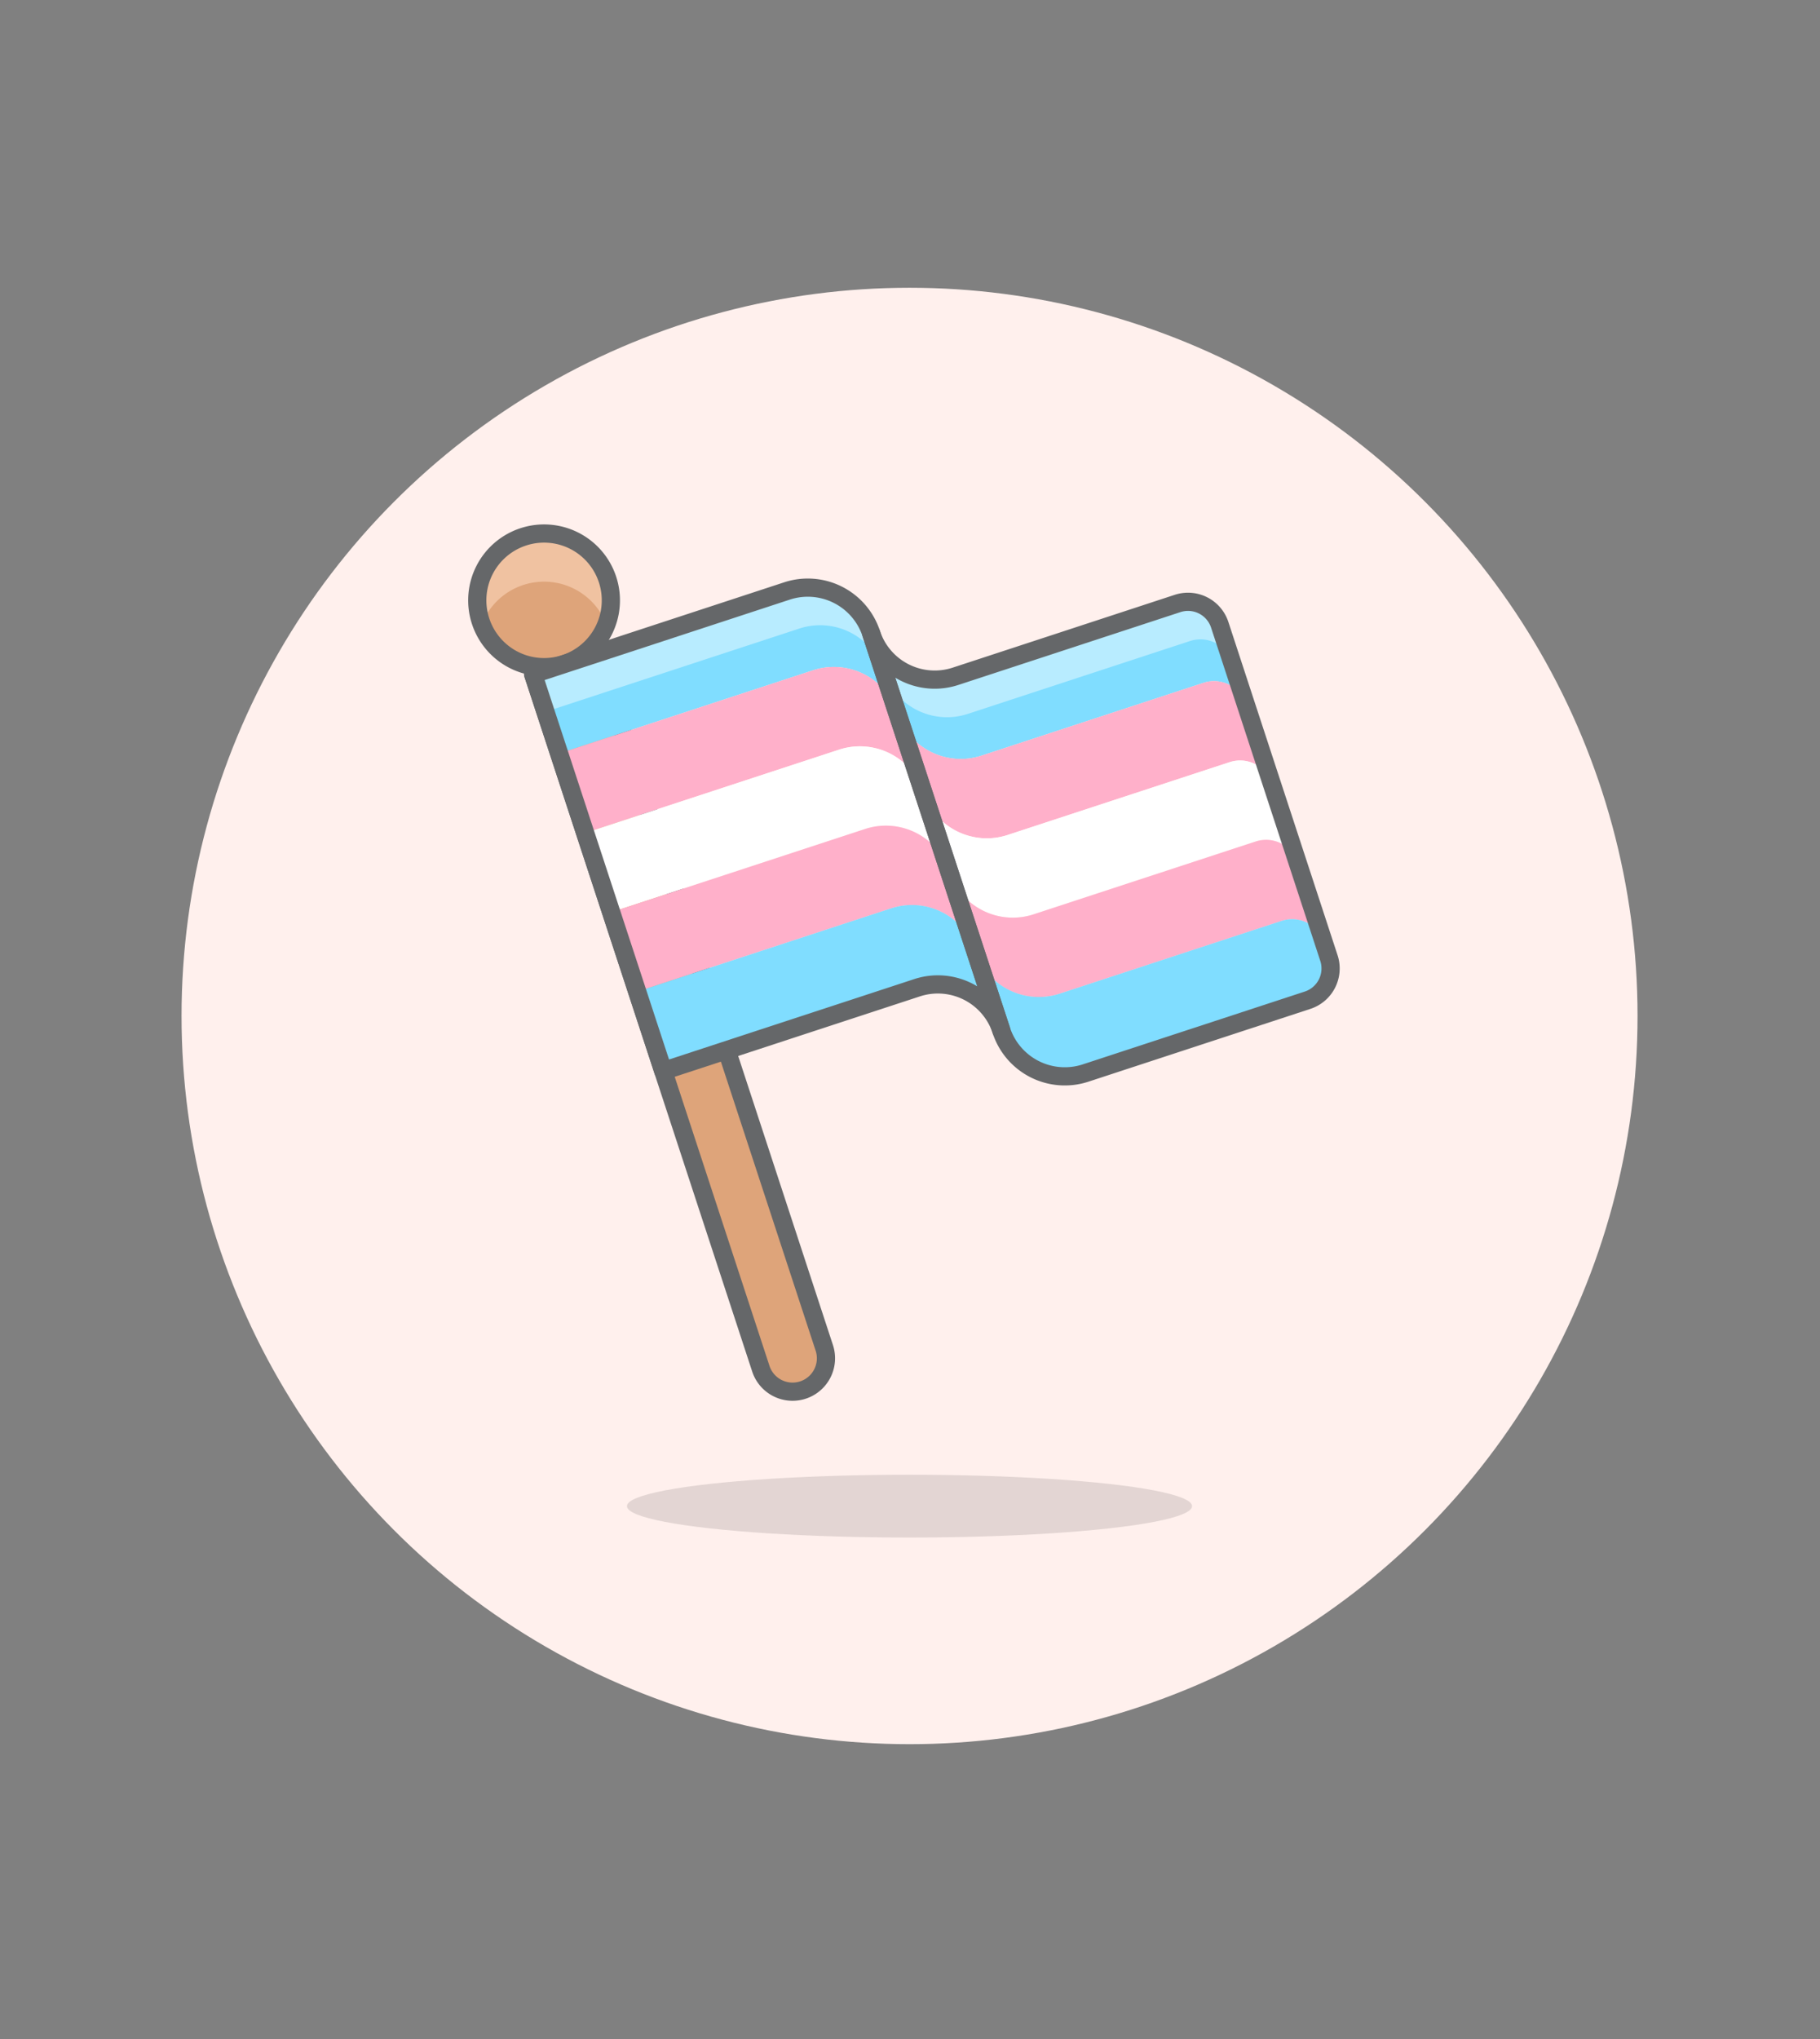 <svg id="Multicolor" xmlns="http://www.w3.org/2000/svg" viewBox="0 0 100 112"><rect x="0" y="0" width="100" height="112" fill="#808080" stroke="none"/><defs><style>.cls-1{fill:#fff0ed;}.cls-2,.cls-3{fill:#dea47a;}.cls-2,.cls-5{stroke:#656769;stroke-linecap:round;stroke-linejoin:round;}.cls-4{fill:#f0c2a1;}.cls-5{fill:none;}.cls-6{fill:#80ddff;}.cls-7{fill:#b8ecff;}.cls-8{fill:#ffb0ca;}.cls-9{fill:#fff;}.cls-10{fill:#45413c;fill-opacity:0.15;}</style></defs><title>134- stick-flag-transgender</title><g id="Scene"><g id="New_Symbol_1-13" data-name="New Symbol 1"><circle class="cls-1" cx="49.975" cy="55.806" r="40"/></g><path class="cls-2" d="M45.3,74.065a1.835,1.835,0,0,1-3.487,1.143L29.294,37.035l3.487-1.144Z"/><path class="cls-3" d="M33.381,31.833a3.67,3.67,0,1,1-4.63-2.344A3.669,3.669,0,0,1,33.381,31.833Z"/><path class="cls-4" d="M26.47,34.3a3.67,3.67,0,0,1,6.849,0,3.67,3.67,0,1,0-6.912-.175C26.427,34.179,26.448,34.238,26.47,34.3Z"/><path class="cls-5" d="M33.381,31.833a3.67,3.67,0,1,1-4.63-2.344A3.669,3.669,0,0,1,33.381,31.833Z"/><path class="cls-6" d="M67.022,34.318a1.836,1.836,0,0,0-2.316-1.172l-12.2,4a3.669,3.669,0,0,1-4.63-2.343,3.67,3.67,0,0,0-4.63-2.344L29.294,37.035l1.429,4.358L44.671,36.82a3.669,3.669,0,0,1,4.63,2.343,3.669,3.669,0,0,0,4.63,2.344l12.2-4a1.836,1.836,0,0,1,2.316,1.172Z"/><path class="cls-7" d="M67.022,34.318a1.836,1.836,0,0,0-2.315-1.172l-12.2,4a3.669,3.669,0,0,1-4.63-2.343,3.67,3.67,0,0,0-4.63-2.344L29.294,37.035l.677,2.065,13.948-4.574a3.67,3.67,0,0,1,4.63,2.344,3.668,3.668,0,0,0,4.63,2.343l12.2-4A1.835,1.835,0,0,1,67.7,36.383Z"/><path class="cls-8" d="M68.451,38.677a1.836,1.836,0,0,0-2.316-1.172l-12.2,4a3.67,3.67,0,0,1-4.63-2.344,3.669,3.669,0,0,0-4.63-2.343L30.723,41.393l1.43,4.359L46.1,41.179a3.668,3.668,0,0,1,4.63,2.343,3.671,3.671,0,0,0,4.631,2.344l12.2-4a1.834,1.834,0,0,1,2.315,1.172Z"/><path class="cls-9" d="M69.88,43.036a1.835,1.835,0,0,0-2.315-1.172l-12.2,4a3.669,3.669,0,0,1-4.63-2.344A3.67,3.67,0,0,0,46.1,41.179L32.153,45.752l1.429,4.359,13.947-4.574a3.669,3.669,0,0,1,4.63,2.344,3.67,3.67,0,0,0,4.631,2.343l12.2-4a1.835,1.835,0,0,1,2.315,1.172Z"/><path class="cls-8" d="M71.309,47.394a1.835,1.835,0,0,0-2.315-1.172l-12.2,4a3.669,3.669,0,0,1-4.63-2.343,3.671,3.671,0,0,0-4.631-2.344L33.582,50.111l1.429,4.358L48.959,49.9a3.67,3.67,0,0,1,4.63,2.343,3.669,3.669,0,0,0,4.63,2.344l12.2-4a1.834,1.834,0,0,1,2.315,1.172Z"/><path class="cls-6" d="M73.03,52.641l-.292-.888a1.834,1.834,0,0,0-2.315-1.172l-12.2,4a3.67,3.67,0,0,1-4.625-2.328l-.005-.016a3.67,3.67,0,0,0-4.63-2.343L35.011,54.469l1.429,4.359,13.948-4.573a3.668,3.668,0,0,1,4.63,2.343,3.67,3.67,0,0,0,4.54,2.372l.09-.028,12.2-4,0,0A1.834,1.834,0,0,0,73.03,52.641Z"/><path class="cls-5" d="M55.018,56.6a3.669,3.669,0,0,0-4.63-2.344L36.441,58.828,29.294,37.035l13.948-4.574a3.669,3.669,0,0,1,4.63,2.344Z"/><path class="cls-5" d="M47.872,34.805a3.669,3.669,0,0,0,4.63,2.343l12.2-4a1.835,1.835,0,0,1,2.316,1.171l6,18.306a1.836,1.836,0,0,1-1.172,2.316l-12.2,4A3.67,3.67,0,0,1,55.018,56.6Z"/><ellipse class="cls-10" cx="49.973" cy="82.731" rx="15.525" ry="1.725"/></g></svg>